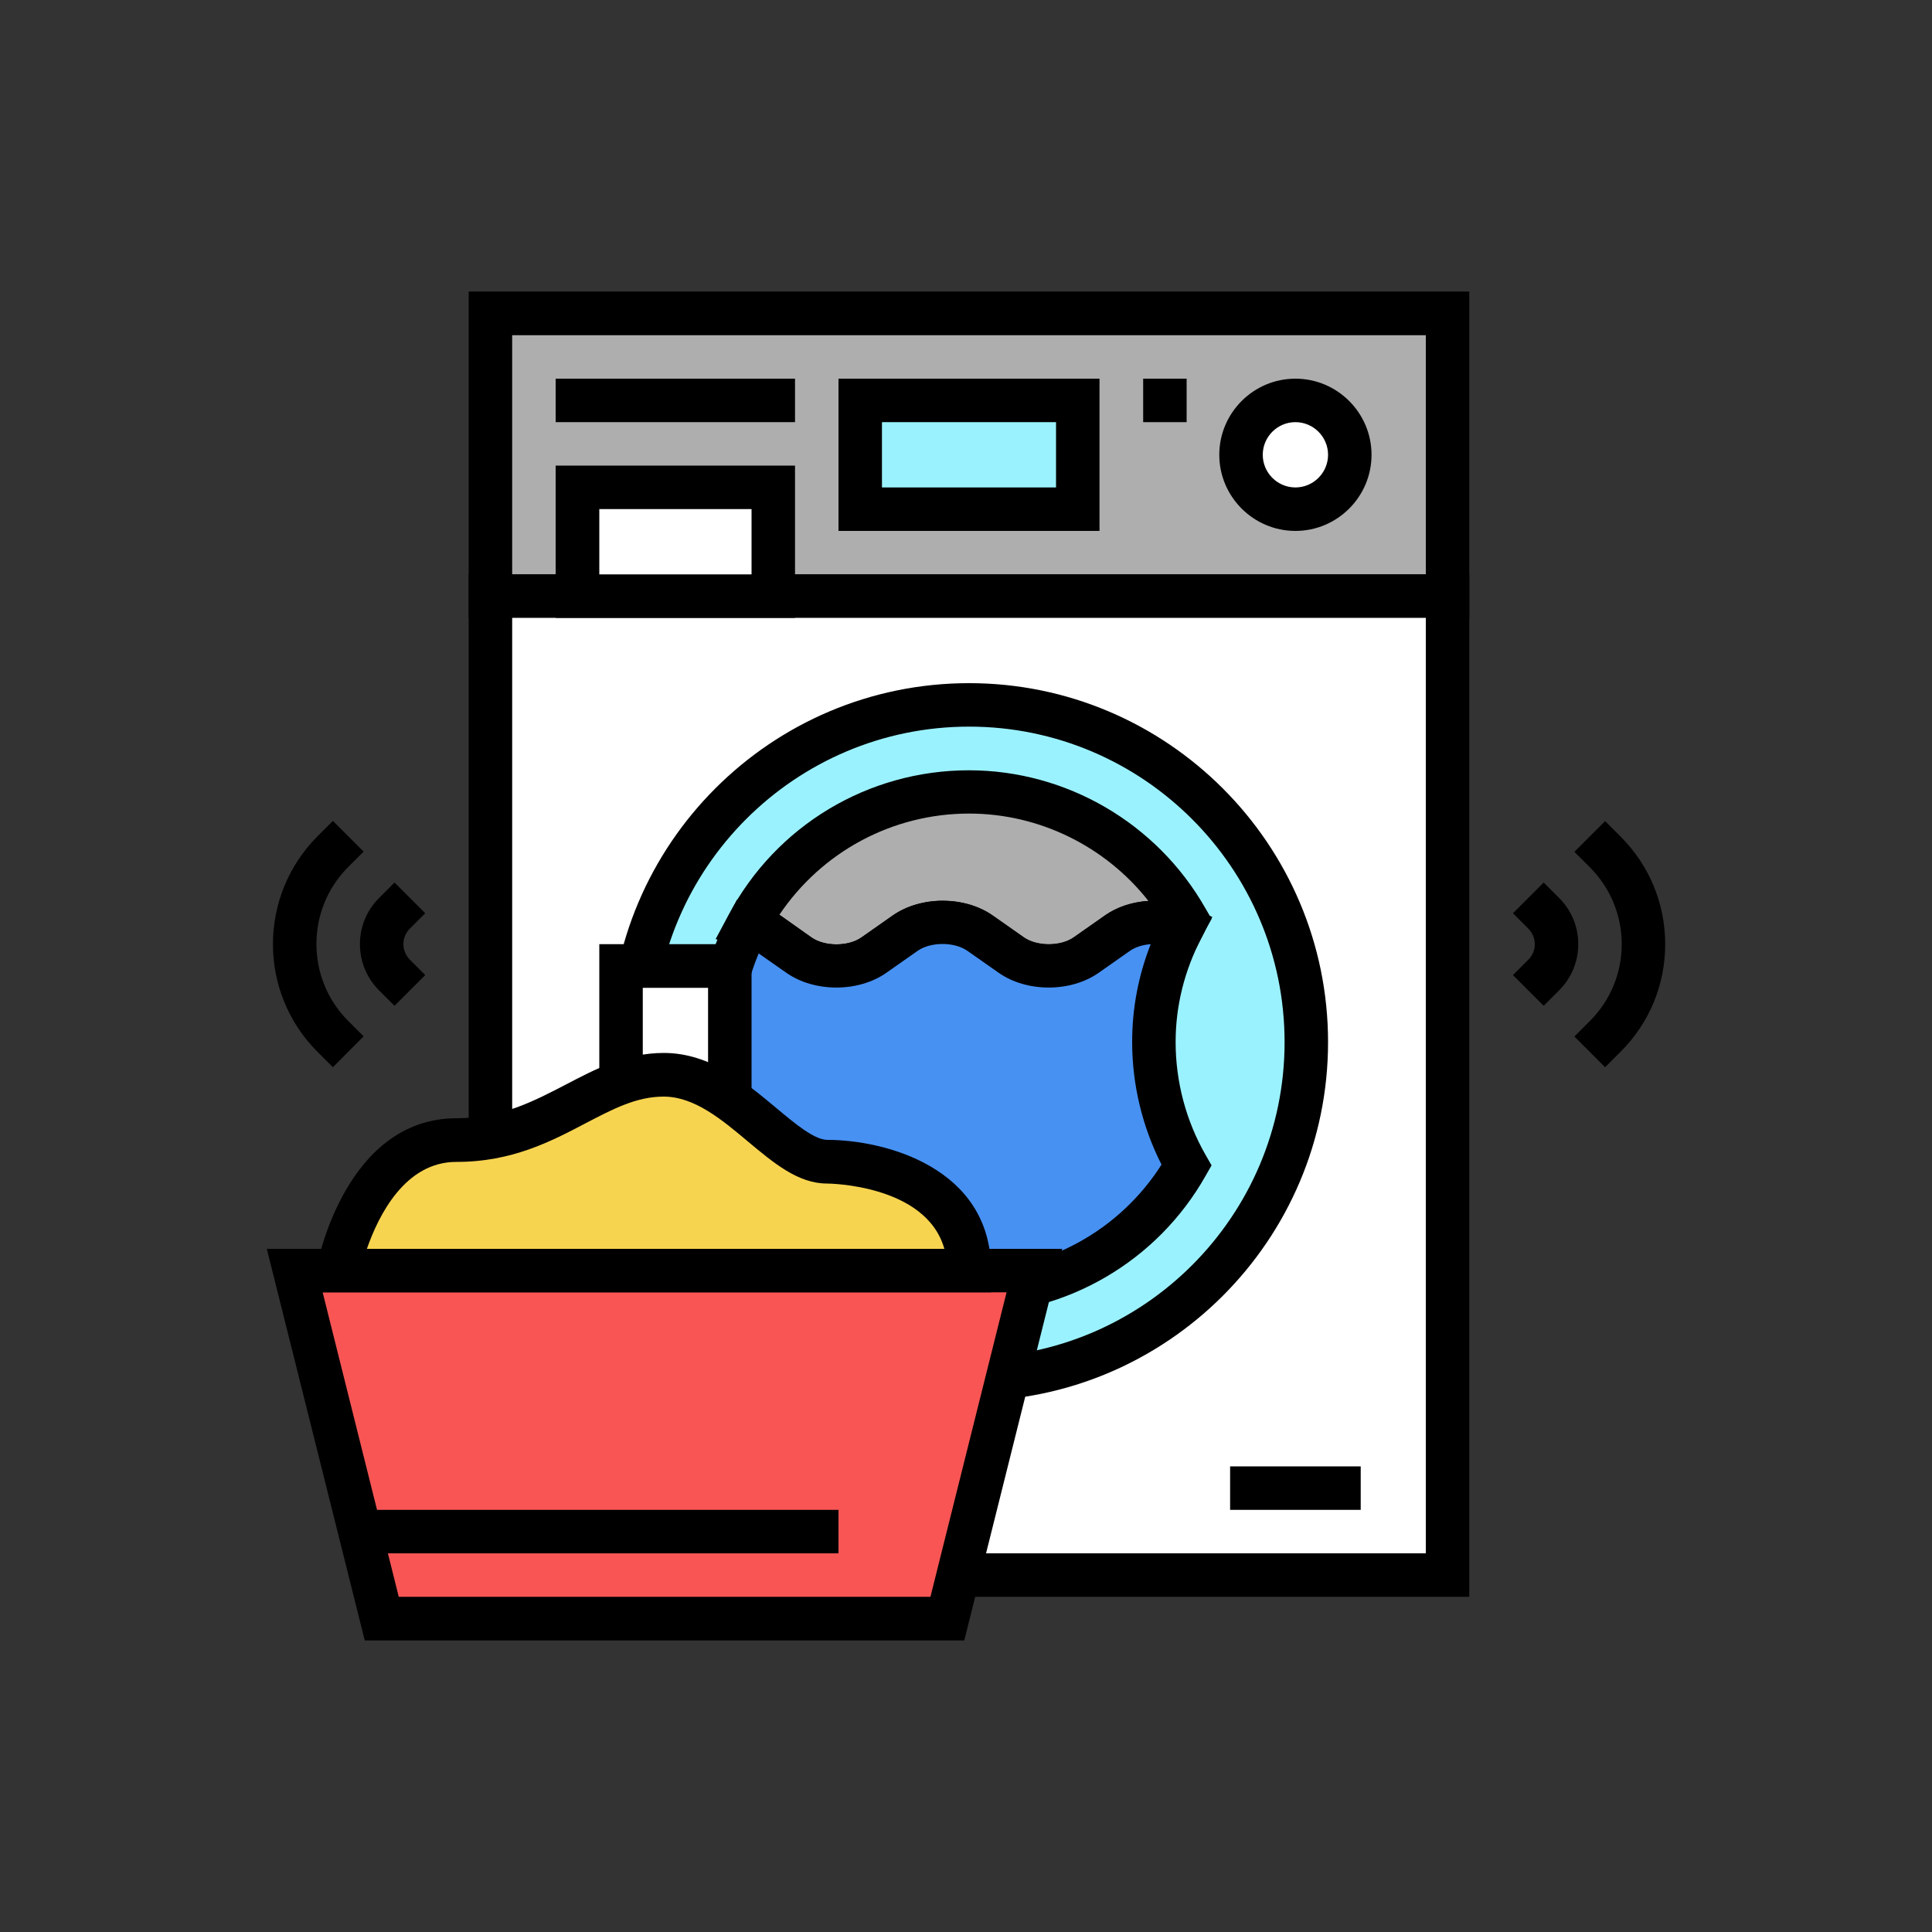 <?xml version="1.0" encoding="utf-8"?>
<!-- Generator: Adobe Illustrator 26.0.3, SVG Export Plug-In . SVG Version: 6.00 Build 0)  -->
<svg version="1.1" id="Layer_1" xmlns="http://www.w3.org/2000/svg" xmlns:xlink="http://www.w3.org/1999/xlink" x="0px" y="0px"
	 viewBox="0 0 100 100" style="enable-background:new 0 0 100 100;" xml:space="preserve">
<rect x="0" y="0" width="100" height="100" fill="#333333" stroke="none"/>
<style type="text/css">
	.st0{fill:#AEAEAE;}
	.st1{fill:#FFFFFF;}
	.st2{fill:#9BF2FF;}
	.st3{fill:#4791F3;}
	.st4{fill:#F95555;}
	.st5{fill:#F7D450;}
</style>
<g>
	<g>
		<g>
			<g>
				<g>
					<rect x="25.39" y="16.22" class="st0" width="49.54" height="14.64"/>
					<path d="M76.06,31.98H24.26V15.09h51.79V31.98z M26.51,29.73H73.8V17.35H26.51V29.73z"/>
				</g>
				<g>
					<rect x="25.39" y="30.86" class="st1" width="49.54" height="50.67"/>
					<path d="M76.06,82.65H24.26V29.73h51.79V82.65z M26.51,80.4H73.8V31.98H26.51V80.4z"/>
				</g>
				<g>
					<circle class="st2" cx="50.16" cy="53.94" r="17.45"/>
					<path d="M50.16,72.52c-10.24,0-18.58-8.33-18.58-18.58s8.33-18.58,18.58-18.58c10.24,0,18.58,8.33,18.58,18.58
						S60.4,72.52,50.16,72.52z M50.16,37.61c-9,0-16.33,7.32-16.33,16.33s7.32,16.33,16.33,16.33s16.33-7.32,16.33-16.33
						S59.16,37.61,50.16,37.61z"/>
				</g>
				<g>
					<path class="st1" d="M64.23,23.54c0-1.55,1.26-2.81,2.81-2.81c1.55,0,2.82,1.26,2.82,2.81c0,1.55-1.26,2.81-2.82,2.81
						C65.49,26.35,64.23,25.09,64.23,23.54z"/>
					<path d="M67.05,27.48c-2.17,0-3.94-1.77-3.94-3.94c0-2.17,1.77-3.94,3.94-3.94c2.17,0,3.94,1.77,3.94,3.94
						C70.99,25.71,69.22,27.48,67.05,27.48z M67.05,21.85c-0.93,0-1.69,0.76-1.69,1.69c0,0.93,0.76,1.69,1.69,1.69
						c0.93,0,1.69-0.76,1.69-1.69C68.74,22.61,67.98,21.85,67.05,21.85z"/>
				</g>
				<g>
					<rect x="29.89" y="25.23" class="st1" width="10.13" height="5.63"/>
					<path d="M41.15,31.98H28.76V24.1h12.39V31.98z M31.02,29.73h7.88v-3.38h-7.88V29.73z"/>
				</g>
				<g>
					<rect x="28.76" y="19.6" width="12.39" height="2.25"/>
				</g>
			</g>
			<g>
				<rect x="44.53" y="20.72" class="st2" width="11.26" height="5.63"/>
				<path d="M56.91,27.48H43.4V19.6h13.51V27.48z M45.65,25.23h9.01v-3.38h-9.01V25.23z"/>
			</g>
			<g>
				<g>
					<path class="st0" d="M41.35,49.44c1.07,0.75,2.82,0.75,3.88,0l1.61-1.13c1.07-0.75,2.82-0.75,3.88,0l1.61,1.13
						c1.07,0.75,2.82,0.75,3.88,0l1.61-1.13c0.91-0.64,2.3-0.73,3.36-0.28c0.08-0.15,0.14-0.32,0.23-0.47
						c-2.23-3.92-6.43-6.57-11.26-6.57c-4.95,0-9.26,2.79-11.43,6.87c0.37,0.09,0.72,0.24,1.02,0.44L41.35,49.44z"/>
					<path d="M54.28,51.12c-0.93,0-1.86-0.25-2.59-0.76l-1.61-1.13c-0.68-0.48-1.91-0.48-2.59,0l-1.61,1.13
						c-1.45,1.02-3.73,1.02-5.18,0l-1.61-1.13c-0.17-0.12-0.38-0.21-0.65-0.27l-1.4-0.35l0.68-1.27c2.45-4.61,7.22-7.47,12.43-7.47
						c5.05,0,9.74,2.74,12.24,7.14l0.32,0.55l-0.31,0.55c-0.03,0.06-0.06,0.12-0.09,0.19c-0.04,0.08-0.08,0.16-0.12,0.24l-0.48,0.93
						l-0.96-0.4c-0.73-0.31-1.7-0.23-2.27,0.17l-1.61,1.13C56.15,50.87,55.22,51.12,54.28,51.12z M48.79,46.62
						c0.93,0,1.86,0.25,2.59,0.76l1.61,1.13c0.68,0.48,1.91,0.48,2.59,0l1.61-1.13c0.64-0.45,1.43-0.7,2.25-0.75
						c-2.22-2.82-5.64-4.52-9.28-4.52c-3.97,0-7.63,1.98-9.82,5.24c0.02,0.01,0.03,0.02,0.05,0.03L42,48.52
						c0.68,0.48,1.91,0.48,2.59,0l1.61-1.13C46.93,46.88,47.86,46.62,48.79,46.62z"/>
				</g>
				<g>
					<path class="st3" d="M57.83,48.31l-1.61,1.13c-1.07,0.75-2.82,0.75-3.88,0l-1.61-1.13c-1.07-0.75-2.82-0.75-3.88,0l-1.61,1.13
						c-1.07,0.75-2.82,0.75-3.88,0l-1.61-1.13c-0.3-0.21-0.65-0.35-1.02-0.44c-0.97,1.81-1.52,3.88-1.52,6.08
						c0,7.15,5.8,12.95,12.95,12.95c4.83,0,9.03-2.65,11.26-6.57c-1.07-1.88-1.69-4.06-1.69-6.38c0-2.14,0.54-4.14,1.46-5.91
						C60.14,47.58,58.74,47.67,57.83,48.31z"/>
					<path d="M50.16,68.02c-7.76,0-14.07-6.31-14.07-14.07c0-2.3,0.57-4.58,1.65-6.61l0.41-0.78L39,46.77
						c0.53,0.13,1,0.34,1.39,0.61L42,48.52c0.68,0.48,1.91,0.48,2.59,0l1.61-1.13c1.45-1.02,3.73-1.02,5.18,0l1.61,1.13
						c0.68,0.48,1.91,0.48,2.59,0l1.61-1.13c1.21-0.85,2.99-1.01,4.44-0.4l1.12,0.47l-0.56,1.08c-0.89,1.71-1.34,3.53-1.34,5.4
						c0,2.03,0.53,4.05,1.54,5.82l0.32,0.56l-0.32,0.56C59.9,65.28,55.21,68.02,50.16,68.02z M39.27,49.35
						c-0.61,1.45-0.93,3.02-0.93,4.59c0,6.52,5.3,11.82,11.82,11.82c4.04,0,7.8-2.08,9.96-5.48c-1-1.97-1.52-4.15-1.52-6.35
						c0-1.74,0.32-3.43,0.96-5.06c-0.41,0.03-0.8,0.15-1.08,0.35l-1.61,1.13c-1.45,1.02-3.73,1.02-5.18,0l-1.61-1.13
						c-0.68-0.48-1.91-0.48-2.59,0l-1.61,1.13c-1.45,1.02-3.73,1.02-5.18,0L39.27,49.35z M57.84,48.31h0.01H57.84z"/>
				</g>
			</g>
			<g>
				<rect x="32.14" y="50" class="st1" width="5.63" height="7.88"/>
				<path d="M38.9,59.01h-7.88V48.87h7.88V59.01z M33.27,56.76h3.38v-5.63h-3.38V56.76z"/>
			</g>
			<g>
				<path d="M59.17,21.85V19.6h2.25v2.25C59.17,21.85,61.42,21.85,59.17,21.85z"/>
			</g>
			<g>
				<rect x="63.67" y="75.9" width="6.76" height="2.25"/>
			</g>
		</g>
	</g>
	<g>
		<g>
			<g>
				<polygon class="st4" points="53.54,65.76 15.25,65.76 19.76,83.78 49.03,83.78 				"/>
				<path d="M49.91,84.91H18.88l-5.07-20.27h41.17L49.91,84.91z M20.64,82.65h27.52l3.94-15.76h-35.4L20.64,82.65z"/>
			</g>
			<g>
				<rect x="18.63" y="78.15" width="24.77" height="2.25"/>
			</g>
		</g>
		<g>
			<path class="st5" d="M17.51,65.76c0,0,1.29-6.76,6.13-6.76c4.84,0,7.09-3.38,10.72-3.38c3.63,0,6.05,4.5,8.47,4.5
				s7.34,1.13,7.34,5.63H17.51z"/>
			<path d="M51.28,66.89H16.14l0.26-1.34c0.06-0.31,1.53-7.67,7.24-7.67c2.32,0,4-0.89,5.64-1.74c1.53-0.8,3.12-1.64,5.08-1.64
				c2.41,0,4.3,1.58,5.82,2.85c0.97,0.81,1.97,1.65,2.65,1.65c2.93,0,8.47,1.41,8.47,6.76V66.89z M18.99,64.64h29.89
				c-0.94-3.34-6.01-3.38-6.07-3.38c-1.5,0-2.76-1.06-4.09-2.17c-1.37-1.15-2.78-2.33-4.37-2.33c-1.41,0-2.62,0.64-4.04,1.38
				c-1.79,0.94-3.81,2-6.68,2C20.97,60.13,19.59,62.91,18.99,64.64z"/>
		</g>
	</g>
	<g>
		<g>
			<path d="M83.08,55.24l-1.59-1.59l0.8-0.8c1.06-1.06,1.65-2.48,1.65-3.98s-0.59-2.92-1.65-3.98l-0.8-0.8l1.59-1.59l0.8,0.8
				c1.49,1.49,2.31,3.47,2.31,5.57c0,2.11-0.82,4.08-2.31,5.57L83.08,55.24z"/>
		</g>
		<g>
			<path d="M79.9,52.06l-1.59-1.59l0.8-0.8c0.21-0.21,0.33-0.49,0.33-0.8c0-0.3-0.12-0.58-0.33-0.8l-0.8-0.8l1.59-1.59l0.8,0.8
				c0.64,0.64,0.99,1.49,0.99,2.39c0,0.9-0.35,1.75-0.99,2.39L79.9,52.06z"/>
		</g>
	</g>
	<g>
		<g>
			<path d="M17.23,55.24l-0.8-0.8c-3.07-3.07-3.07-8.07,0-11.15l0.8-0.8l1.59,1.59l-0.8,0.8c-2.19,2.19-2.19,5.77,0,7.96l0.8,0.8
				L17.23,55.24z"/>
		</g>
		<g>
			<path d="M20.42,52.06l-0.8-0.8c-0.64-0.64-0.99-1.49-0.99-2.39c0-0.9,0.35-1.75,0.99-2.39l0.8-0.8l1.59,1.59l-0.8,0.8
				c-0.21,0.21-0.33,0.49-0.33,0.8c0,0.3,0.12,0.58,0.33,0.8l0.8,0.8L20.42,52.06z"/>
		</g>
	</g>
</g>
</svg>
